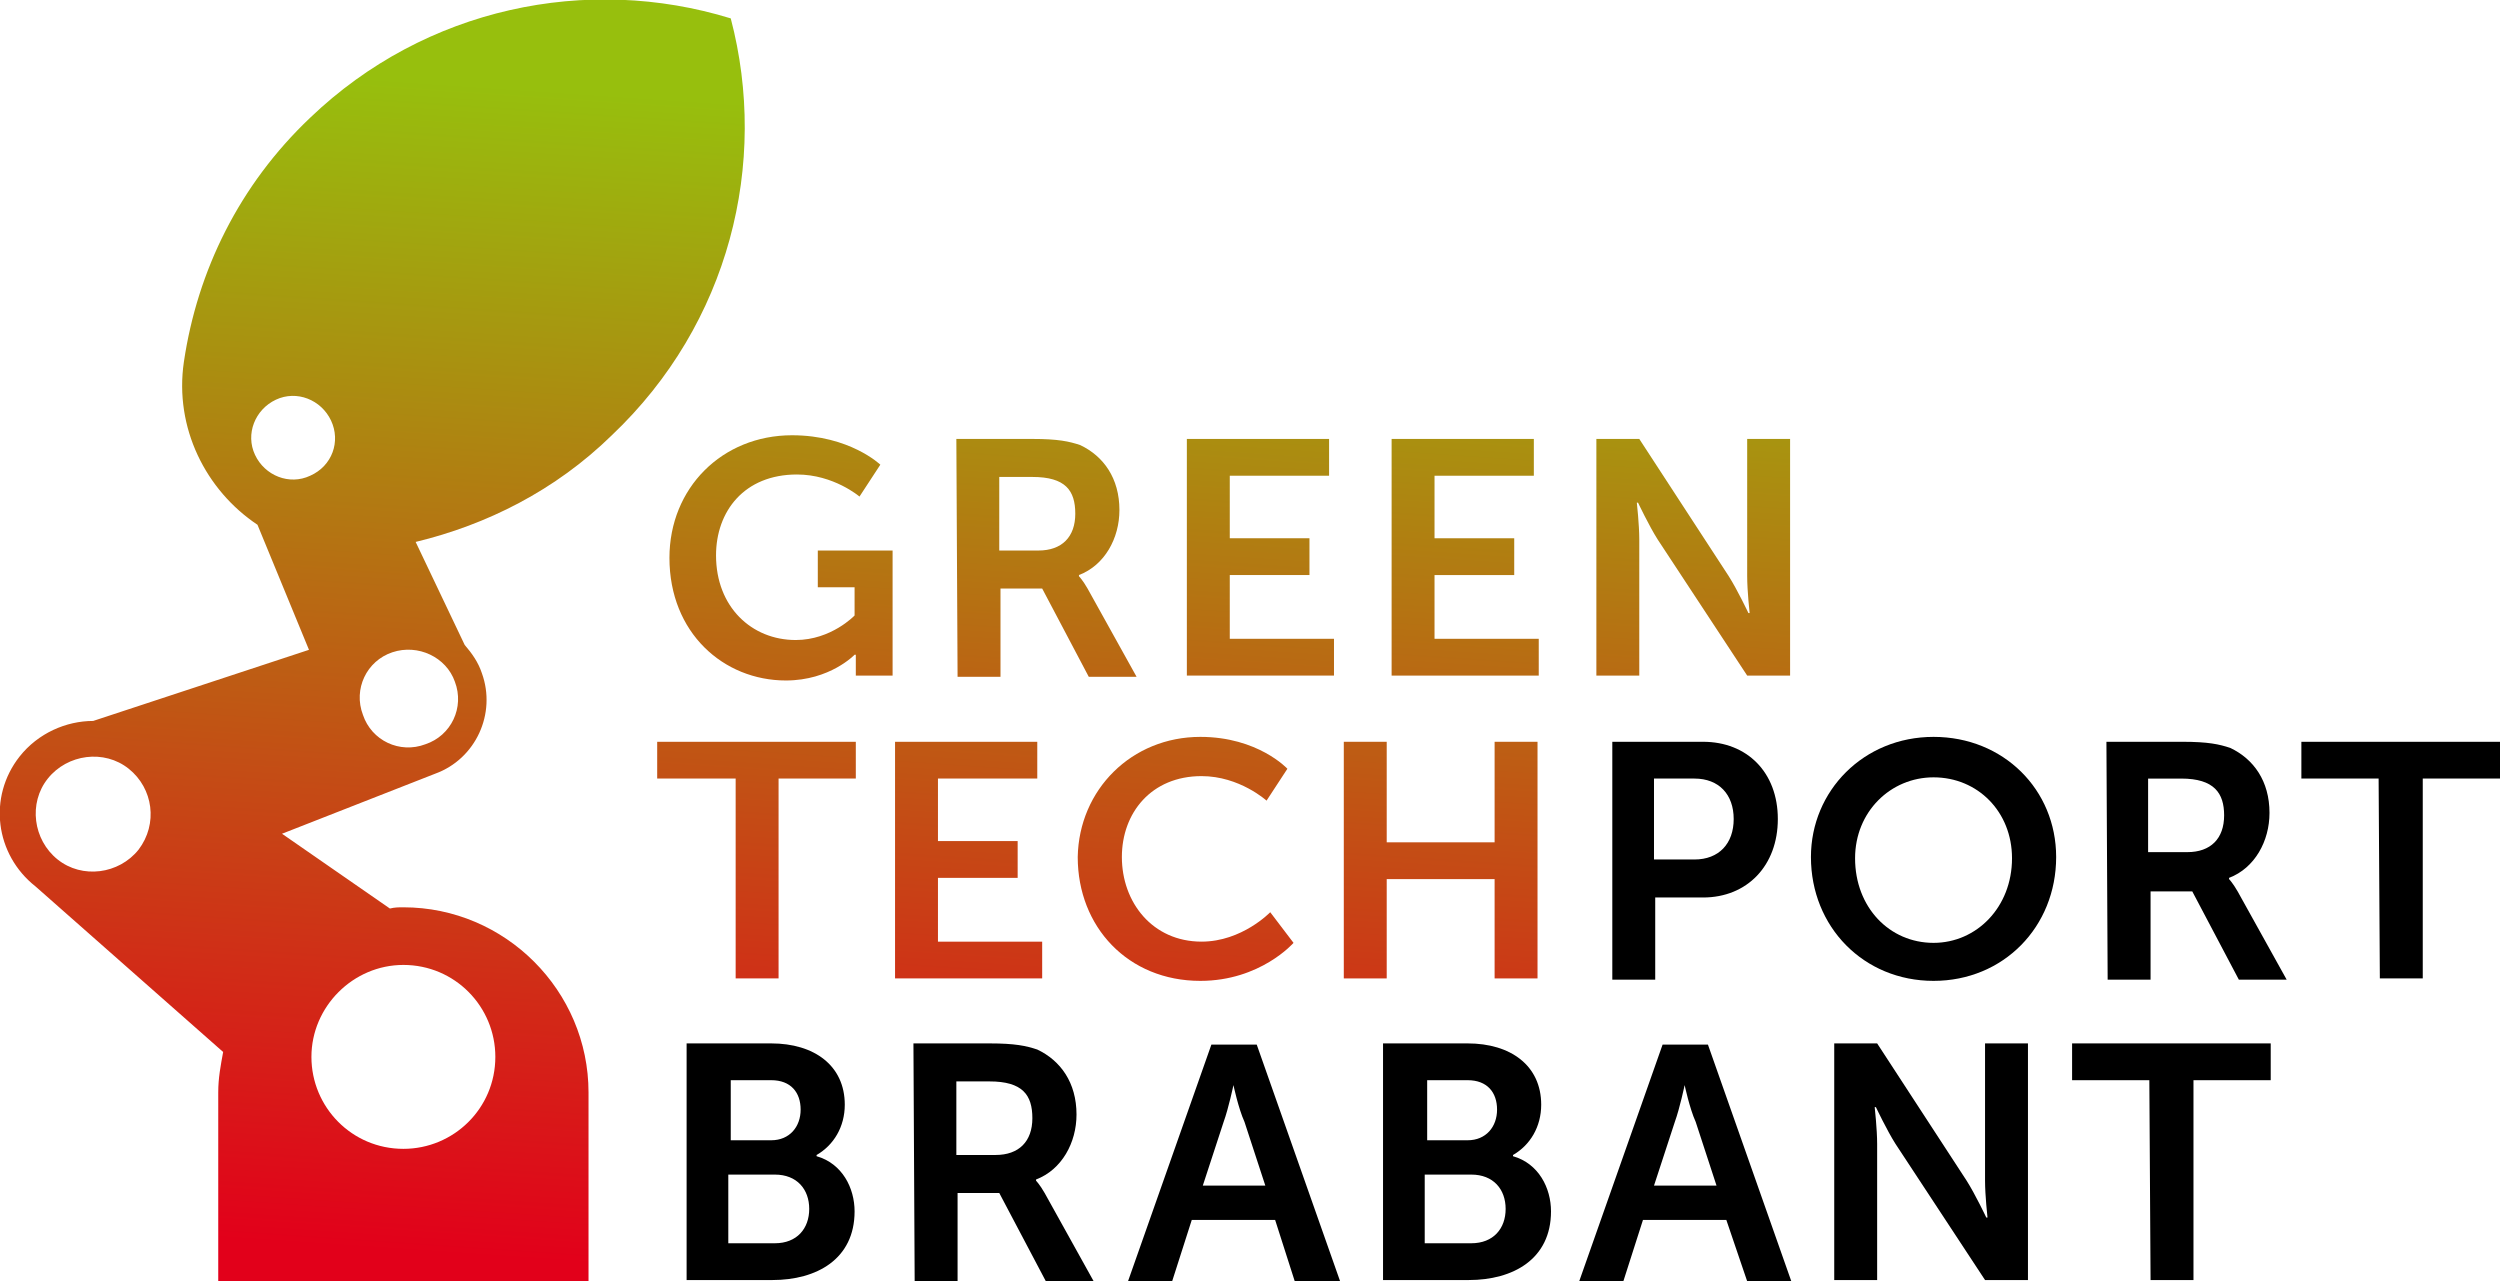 <?xml version="1.0" encoding="utf-8"?>
<!-- Generator: Adobe Illustrator 26.0.2, SVG Export Plug-In . SVG Version: 6.00 Build 0)  -->
<svg version="1.1" id="Laag_1" xmlns="http://www.w3.org/2000/svg" xmlns:xlink="http://www.w3.org/1999/xlink" x="0px" y="0px"
	 viewBox="0 0 203.9 104.5" style="enable-background:new 0 0 203.9 104.5;" xml:space="preserve">
<style type="text/css">
	.st0{fill:url(#SVGID_1_);}
	.st1{fill:url(#SVGID_00000019670996761846673360000010896563023105713310_);}
	.st2{fill:url(#SVGID_00000115504042704909962690000011297921250124946336_);}
	.st3{fill:url(#SVGID_00000073719302022382042440000001745748969054183861_);}
	.st4{fill:url(#SVGID_00000026147031802523182520000017977673279582207369_);}
	.st5{fill:url(#SVGID_00000045604673761759388380000000046565545602465959_);}
	.st6{fill:url(#SVGID_00000046332228510734123490000005394519200841488530_);}
	.st7{fill:url(#SVGID_00000131356412104718433130000015617277529820429977_);}
	.st8{fill:url(#SVGID_00000034782609843965029010000004887181416253149078_);}
	.st9{fill:url(#SVGID_00000011730201476402726830000015434592277685414017_);}
</style>
<g>
	
		<linearGradient id="SVGID_1_" gradientUnits="userSpaceOnUse" x1="32.589" y1="97.886" x2="26.104" y2="2.73" gradientTransform="matrix(1 0 0 -1 0 104.346)">
		<stop  offset="0" style="stop-color:#97BF0D"/>
		<stop  offset="1" style="stop-color:#E2001A"/>
	</linearGradient>
	<path class="st0" d="M59.6,1.5C47.9-2.1,34.7,0.6,25.3,9.6c-5.8,5.5-9.2,12.5-10.3,19.9c-0.8,5.4,1.8,10.5,6,13.3L25.2,53L7.6,58.8
		c-2.2,0-4.5,1-6,2.9c-2.6,3.3-2,8,1.3,10.6l15.3,13.5c-0.2,1.1-0.4,2.1-0.4,3.3v15.4H48V89.1C48,80.8,41.2,74,32.9,74
		c-0.4,0-0.7,0-1.1,0.1L23,68l12.5-4.9c3.3-1.2,5-4.9,3.8-8.2c-0.3-0.9-0.8-1.6-1.4-2.3l-4-8.4c5.8-1.4,11.4-4.2,16-8.7
		C59.5,26.4,62.7,13.3,59.6,1.5z M11.3,69.3c-1.6,2-4.6,2.4-6.6,0.8s-2.4-4.6-0.8-6.6c1.6-2,4.6-2.4,6.6-0.8
		C12.5,64.3,12.9,67.2,11.3,69.3z M32.9,78.7c4.2,0,7.5,3.4,7.5,7.5c0,4.2-3.4,7.5-7.5,7.5c-4.2,0-7.5-3.4-7.5-7.5
		S28.8,78.7,32.9,78.7z M25.3,38.8c-1.7,0.8-3.7,0-4.5-1.7s0-3.7,1.7-4.5c1.7-0.8,3.7,0,4.5,1.7S27.1,38,25.3,38.8z M37.1,55.6
		c0.8,2.1-0.3,4.4-2.4,5.1c-2.1,0.8-4.4-0.3-5.1-2.4c-0.8-2.1,0.3-4.4,2.4-5.1C34.1,52.5,36.4,53.6,37.1,55.6z"/>
	<g>
		
			<linearGradient id="SVGID_00000178199016812844113180000017166135049876187795_" gradientUnits="userSpaceOnUse" x1="66.539" y1="95.573" x2="60.055" y2="0.416" gradientTransform="matrix(1 0 0 -1 0 104.346)">
			<stop  offset="0" style="stop-color:#97BF0D"/>
			<stop  offset="1" style="stop-color:#E2001A"/>
		</linearGradient>
		<path style="fill:url(#SVGID_00000178199016812844113180000017166135049876187795_);" d="M64.6,35.5c4.7,0,7.2,2.4,7.2,2.4
			l-1.7,2.6c0,0-2.1-1.8-5.1-1.8c-4.3,0-6.6,3-6.6,6.6c0,4.2,2.9,6.9,6.5,6.9c2.9,0,4.8-2,4.8-2v-2.3h-3v-3h6.1v10.2h-3v-0.9
			c0-0.4,0-0.8,0-0.8h-0.1c0,0-2,2.1-5.6,2.1c-5.1,0-9.5-3.9-9.5-10C54.6,39.8,58.9,35.5,64.6,35.5z"/>
		
			<linearGradient id="SVGID_00000067208815198710765000000001745561922233158040_" gradientUnits="userSpaceOnUse" x1="87.777" y1="94.126" x2="81.292" y2="-1.031" gradientTransform="matrix(1 0 0 -1 0 104.346)">
			<stop  offset="0" style="stop-color:#97BF0D"/>
			<stop  offset="1" style="stop-color:#E2001A"/>
		</linearGradient>
		<path style="fill:url(#SVGID_00000067208815198710765000000001745561922233158040_);" d="M78,35.8h6.2c2.1,0,3,0.2,3.9,0.5
			c1.9,0.9,3.2,2.7,3.2,5.3c0,2.3-1.2,4.5-3.3,5.3V47c0,0,0.3,0.3,0.7,1l4,7.2h-3.9L85,48h-3.4v7.2h-3.5L78,35.8L78,35.8z
			 M84.7,44.9c1.9,0,3-1.1,3-3s-0.8-3-3.5-3h-2.7v6H84.7z"/>
		
			<linearGradient id="SVGID_00000136376881959231930100000001206641551948983697_" gradientUnits="userSpaceOnUse" x1="105.143" y1="92.942" x2="98.658" y2="-2.214" gradientTransform="matrix(1 0 0 -1 0 104.346)">
			<stop  offset="0" style="stop-color:#97BF0D"/>
			<stop  offset="1" style="stop-color:#E2001A"/>
		</linearGradient>
		<path style="fill:url(#SVGID_00000136376881959231930100000001206641551948983697_);" d="M96.8,35.8h11.6v3h-8.1v5.1h6.5v3h-6.5
			v5.2h8.5v3h-12V35.8z"/>
		
			<linearGradient id="SVGID_00000157304381313949647500000000316889612160074419_" gradientUnits="userSpaceOnUse" x1="121.765" y1="91.81" x2="115.281" y2="-3.347" gradientTransform="matrix(1 0 0 -1 0 104.346)">
			<stop  offset="0" style="stop-color:#97BF0D"/>
			<stop  offset="1" style="stop-color:#E2001A"/>
		</linearGradient>
		<path style="fill:url(#SVGID_00000157304381313949647500000000316889612160074419_);" d="M113.5,35.8h11.6v3H117v5.1h6.5v3H117
			v5.2h8.5v3h-12C113.5,55.1,113.5,35.8,113.5,35.8z"/>
		
			<linearGradient id="SVGID_00000176022715085489234440000004529188569905623947_" gradientUnits="userSpaceOnUse" x1="140.279" y1="90.548" x2="133.795" y2="-4.608" gradientTransform="matrix(1 0 0 -1 0 104.346)">
			<stop  offset="0" style="stop-color:#97BF0D"/>
			<stop  offset="1" style="stop-color:#E2001A"/>
		</linearGradient>
		<path style="fill:url(#SVGID_00000176022715085489234440000004529188569905623947_);" d="M130.2,35.8h3.5L141,47
			c0.7,1.1,1.6,3,1.6,3h0.1c0,0-0.2-1.8-0.2-3V35.8h3.5v19.3h-3.5L135.2,44c-0.7-1.1-1.6-3-1.6-3h-0.1c0,0,0.2,1.8,0.2,3v11.1h-3.5
			V35.8z"/>
		
			<linearGradient id="SVGID_00000157277664094173433380000003194637733182720158_" gradientUnits="userSpaceOnUse" x1="65.355" y1="95.654" x2="58.871" y2="0.497" gradientTransform="matrix(1 0 0 -1 0 104.346)">
			<stop  offset="0" style="stop-color:#97BF0D"/>
			<stop  offset="1" style="stop-color:#E2001A"/>
		</linearGradient>
		<path style="fill:url(#SVGID_00000157277664094173433380000003194637733182720158_);" d="M60,63.5h-6.4v-3h16.2v3h-6.3v16.3H60
			C60,79.8,60,63.5,60,63.5z"/>
		
			<linearGradient id="SVGID_00000001658420464820417410000008133649689060470423_" gradientUnits="userSpaceOnUse" x1="83.128" y1="94.443" x2="76.644" y2="-0.714" gradientTransform="matrix(1 0 0 -1 0 104.346)">
			<stop  offset="0" style="stop-color:#97BF0D"/>
			<stop  offset="1" style="stop-color:#E2001A"/>
		</linearGradient>
		<path style="fill:url(#SVGID_00000001658420464820417410000008133649689060470423_);" d="M73,60.5h11.6v3h-8.1v5.1H83v3h-6.5v5.2
			H85v3H73V60.5z"/>
		
			<linearGradient id="SVGID_00000014629023493948095000000016573558996493244582_" gradientUnits="userSpaceOnUse" x1="100.96" y1="93.227" x2="94.476" y2="-1.929" gradientTransform="matrix(1 0 0 -1 0 104.346)">
			<stop  offset="0" style="stop-color:#97BF0D"/>
			<stop  offset="1" style="stop-color:#E2001A"/>
		</linearGradient>
		<path style="fill:url(#SVGID_00000014629023493948095000000016573558996493244582_);" d="M97.9,60.1c4.7,0,7.1,2.6,7.1,2.6
			l-1.7,2.6c0,0-2.2-2-5.3-2c-4.1,0-6.5,3-6.5,6.6c0,3.7,2.5,6.9,6.5,6.9c3.3,0,5.6-2.4,5.6-2.4l1.9,2.5c0,0-2.7,3.1-7.6,3.1
			c-5.9,0-10-4.4-10-10.1C88,64.4,92.3,60.1,97.9,60.1z"/>
		
			<linearGradient id="SVGID_00000137104558547422583480000005897694587126287545_" gradientUnits="userSpaceOnUse" x1="121.45" y1="91.831" x2="114.966" y2="-3.325" gradientTransform="matrix(1 0 0 -1 0 104.346)">
			<stop  offset="0" style="stop-color:#97BF0D"/>
			<stop  offset="1" style="stop-color:#E2001A"/>
		</linearGradient>
		<path style="fill:url(#SVGID_00000137104558547422583480000005897694587126287545_);" d="M109.6,60.5h3.5v8.2h8.8v-8.2h3.5v19.3
			h-3.5v-8.1h-8.8v8.1h-3.5V60.5z"/>
		<path d="M131.4,60.5h7.5c3.6,0,6.1,2.5,6.1,6.3c0,3.8-2.5,6.4-6.1,6.4H135v6.7h-3.5V60.5H131.4z M138.2,70.1c2,0,3.2-1.3,3.2-3.3
			s-1.2-3.3-3.2-3.3h-3.3v6.6C134.9,70.1,138.2,70.1,138.2,70.1z"/>
		<path d="M157.7,60.1c5.7,0,10,4.3,10,9.8c0,5.7-4.3,10.1-10,10.1s-10-4.4-10-10.1C147.7,64.5,152,60.1,157.7,60.1z M157.7,76.9
			c3.5,0,6.4-2.9,6.4-6.9c0-3.8-2.8-6.6-6.4-6.6c-3.5,0-6.4,2.8-6.4,6.6C151.3,74,154.1,76.9,157.7,76.9z"/>
		<path d="M171.8,60.5h6.2c2.1,0,3,0.2,3.9,0.5c1.9,0.9,3.2,2.7,3.2,5.3c0,2.3-1.2,4.5-3.3,5.3v0.1c0,0,0.3,0.3,0.7,1l4,7.2h-3.9
			l-3.8-7.2h-3.4v7.2h-3.5L171.8,60.5L171.8,60.5z M178.4,69.5c1.9,0,3-1.1,3-3c0-1.8-0.8-3-3.5-3h-2.7v6H178.4z"/>
		<path d="M194,63.5h-6.3v-3h16.2v3h-6.3v16.3h-3.5L194,63.5L194,63.5z"/>
		<path d="M56,85.1h6.9c3.5,0,6,1.8,6,5c0,1.8-0.9,3.3-2.3,4.1v0.1c2.1,0.6,3.1,2.6,3.1,4.5c0,3.9-3.1,5.6-6.7,5.6h-7V85.1z
			 M62.9,93c1.5,0,2.4-1.1,2.4-2.5s-0.8-2.4-2.4-2.4h-3.3V93H62.9z M63.2,101.4c1.8,0,2.8-1.2,2.8-2.8c0-1.6-1-2.8-2.8-2.8h-3.8v5.6
			C59.4,101.4,63.2,101.4,63.2,101.4z"/>
		<path d="M74.5,85.1h6.2c2.1,0,3,0.2,3.9,0.5c1.9,0.9,3.2,2.7,3.2,5.3c0,2.3-1.2,4.5-3.3,5.3v0.1c0,0,0.3,0.3,0.7,1l4,7.2h-3.9
			l-3.8-7.2h-3.4v7.2h-3.5L74.5,85.1L74.5,85.1z M81.2,94.2c1.9,0,3-1.1,3-3s-0.8-3-3.5-3H78v6H81.2z"/>
		<path d="M104,99.5h-6.8l-1.6,5H92l6.8-19.3h3.7l6.8,19.3h-3.7L104,99.5z M100.6,88.5c0,0-0.4,1.9-0.8,3l-1.7,5.2h5.1l-1.7-5.2
			C101,90.4,100.6,88.5,100.6,88.5L100.6,88.5z"/>
		<path d="M112.8,85.1h6.9c3.5,0,6,1.8,6,5c0,1.8-0.9,3.3-2.3,4.1v0.1c2.1,0.6,3.1,2.6,3.1,4.5c0,3.9-3.1,5.6-6.7,5.6h-7L112.8,85.1
			L112.8,85.1z M119.7,93c1.5,0,2.4-1.1,2.4-2.5s-0.8-2.4-2.4-2.4h-3.3V93H119.7z M120,101.4c1.8,0,2.8-1.2,2.8-2.8
			c0-1.6-1-2.8-2.8-2.8h-3.8v5.6C116.2,101.4,120,101.4,120,101.4z"/>
		<path d="M140.8,99.5H134l-1.6,5h-3.6l6.8-19.3h3.7l6.8,19.3h-3.6L140.8,99.5z M137.4,88.5c0,0-0.4,1.9-0.8,3l-1.7,5.2h5.1
			l-1.7-5.2C137.8,90.4,137.4,88.5,137.4,88.5L137.4,88.5z"/>
		<path d="M149.6,85.1h3.5l7.3,11.2c0.7,1.1,1.6,3,1.6,3h0.1c0,0-0.2-1.8-0.2-3V85.1h3.5v19.3h-3.5l-7.3-11.1c-0.7-1.1-1.6-3-1.6-3
			h-0.1c0,0,0.2,1.8,0.2,3v11.1h-3.5V85.1z"/>
		<path d="M175.3,88.1H169v-3h16.2v3h-6.3v16.3h-3.5L175.3,88.1L175.3,88.1z"/>
	</g>
</g>
</svg>
